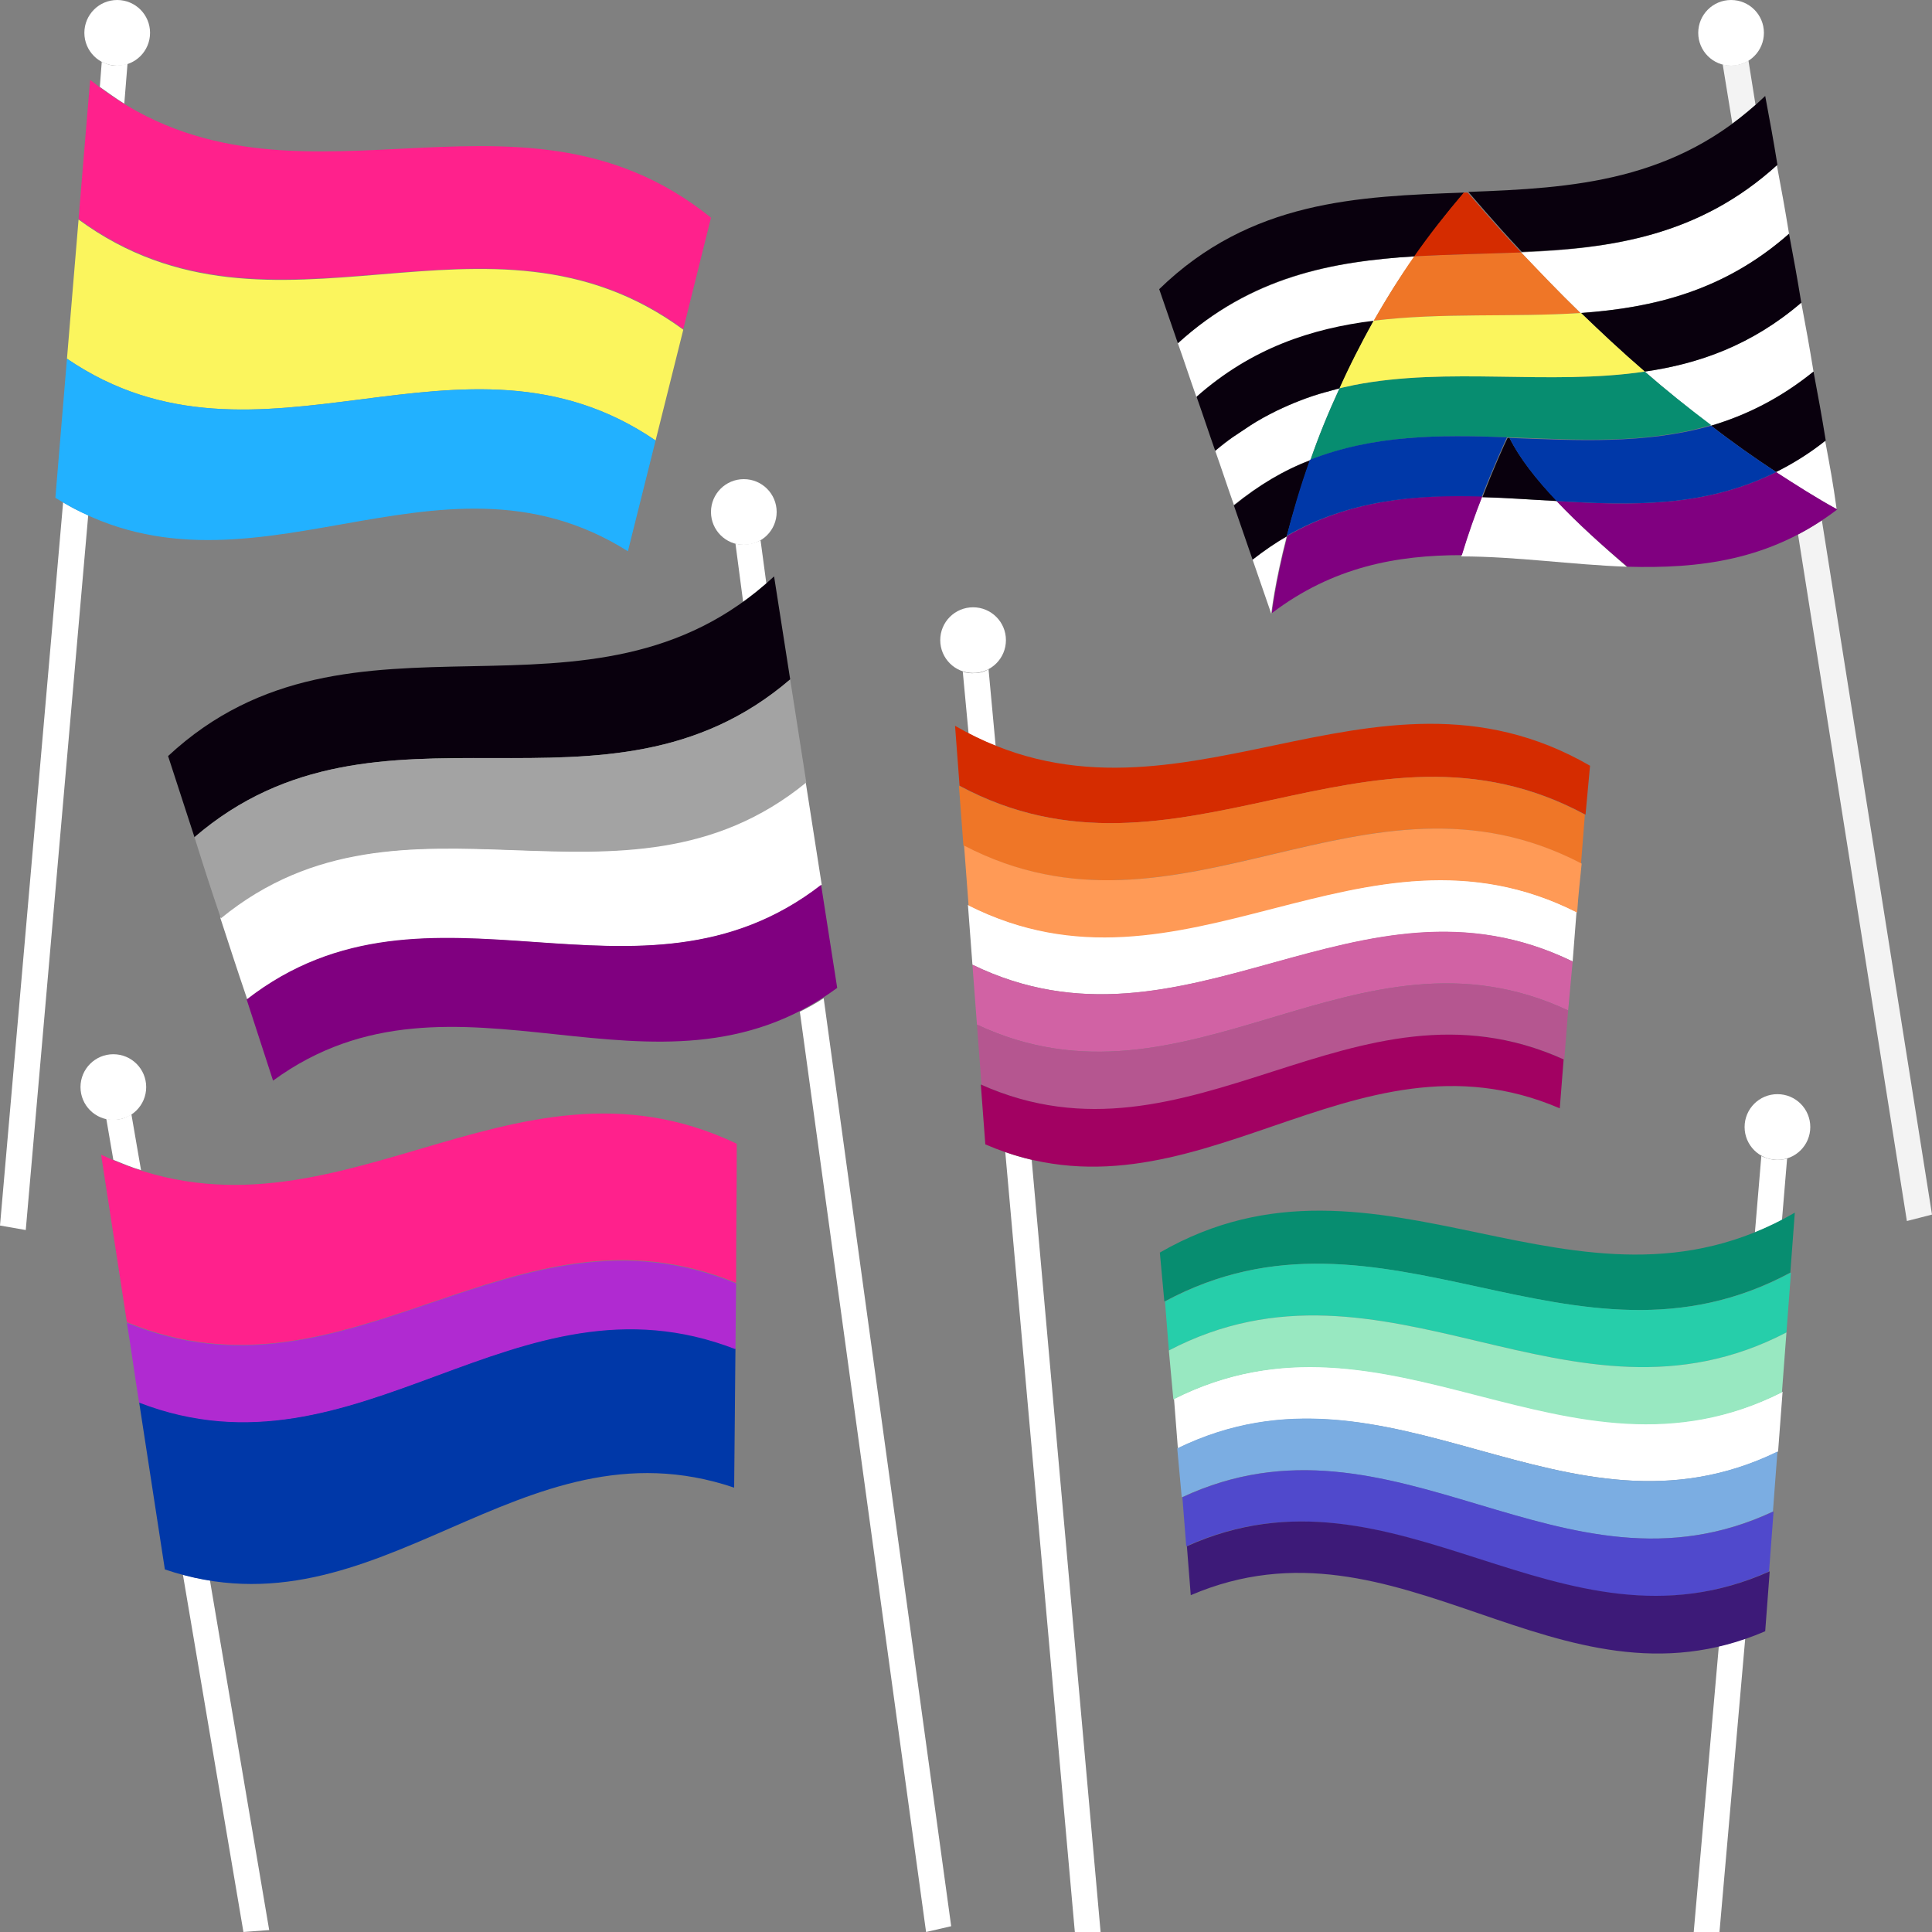 <svg enable-background="new 0 0 300 300" viewBox="0 0 300 300" xmlns="http://www.w3.org/2000/svg"><rect x="0" y="0" width="300" height="300" fill="#808080" stroke="none"/><g fill="#fff"><path d="m 9.8 78 l -9.8 112.3 4 .7 9.7 -111 c -1.4 -.6 -2.6 -1.2 -3.9 -2 z"/><path d="m 17.7 10.2 c -.7 -.1 -1.3 -.3 -1.9 -.6 l -.3 3.9 c 1.3 .9 2.5 1.8 3.8 2.6 l .5 -6.2 c -.7 .2 -1.4 .3 -2.1 .3 z"/><path d="m 18.2 0 c 2.82 0 5.1 2.28 5.1 5.1 s -2.28 5.1 -5.1 5.1 -5.1 -2.28 -5.1 -5.1 2.28 -5.1 5.1 -5.1 z"/><path d="m 282.9 80.8 c -1.2 .8 -2.4 1.5 -3.7 2.2 l 16.9 106.6 3.9 -1 z" opacity=".9"/><path d="m 269.6 10.1 c -.7 .1 -1.4 .1 -2.1 -.1 l 1.5 9.2 c 1.2 -.9 2.4 -1.9 3.6 -2.9 l -1.1 -6.9 c -.6 .4 -1.2 .6 -1.9 .7 z" opacity=".9"/><path d="m 268.8 0 c 2.82 0 5.1 2.28 5.1 5.1 s -2.28 5.1 -5.1 5.1 -5.1 -2.28 -5.1 -5.1 2.28 -5.1 5.1 -5.1 z"/><path d="m 127.9 155 c -1.2 .8 -2.5 1.5 -3.7 2.1 l 19.6 142.9 3.9 -.9 z"/><path d="m 156.1 178.9 l 10.8 121.1 h 4 l -10.7 -119.9 c -1.3 -.3 -2.7 -.7 -4.1 -1.2 z"/><path d="m 28.4 244.5 l 9.4 55.5 4 -.3 -9.2 -54.3 c -1.4 -.2 -2.8 -.5 -4.2 -.9 z"/><path d="m 116.2 84.5 c -.7 .1 -1.4 .1 -2 -.1 l 1.2 9.1 c 1.2 -.9 2.4 -1.8 3.6 -2.9 l -.9 -6.7 c -.6 .3 -1.2 .5 -1.9 .6 z"/><path d="m 38.4 155.2 c 28.4 -22 60.9 4.2 89.2 -17.8 -1 -6.4 -1.5 -9.6 -2.5 -16 -28.5 23.3 -62.3 -2.2 -90.9 21.1 1.7 5.2 2.5 7.7 4.2 12.7 z"/><path d="m 18.5 173.8 c -.7 .1 -1.4 .1 -2 -.1 l 1.1 6.4 c 1.5 .6 2.9 1.2 4.3 1.6 l -1.5 -8.7 c -.6 .4 -1.2 .7 -1.9 .8 z"/><path d="m 115.5 74.4 c 2.82 0 5.1 2.28 5.1 5.1 s -2.28 5.1 -5.1 5.1 -5.1 -2.28 -5.1 -5.1 2.28 -5.1 5.1 -5.1 z"/><path d="m 17.6 163.7 c 2.82 0 5.1 2.28 5.1 5.1 s -2.28 5.1 -5.1 5.1 -5.1 -2.28 -5.1 -5.1 2.28 -5.1 5.1 -5.1 z"/><path d="m 244.2 149.3 c -33.2 -16.1 -60.1 16.6 -93.2 .5 l -.7 -9.3 c 33.3 16.8 61.1 -15.7 94.5 1.1 z"/><path d="m 151.5 104.5 c -.7 .1 -1.4 0 -2 -.2 l .9 9.6 c 1.4 .7 2.8 1.4 4.2 1.9 l -1.1 -11.9 c -.6 .4 -1.3 .6 -2 .6 z"/><path d="m 266.9 255.6 l -3.9 44.4 h 4 l 4 -45.6 c -1.3 .5 -2.7 .9 -4.1 1.2 z"/><path d="m 275.5 180.1 c -.7 -.1 -1.4 -.3 -2 -.6 l -1 11.9 c 1.4 -.6 2.8 -1.2 4.2 -1.9 l .8 -9.6 c -.6 .2 -1.3 .2 -2 .2 z"/><path d="m 182.9 224.9 c 33.2 -16.1 60.1 16.6 93.2 .5 l .7 -9.3 c -33.3 16.8 -61.1 -15.7 -94.5 1.1 z"/><path d="m 151.1 94.3 c 2.82 0 5.1 2.28 5.1 5.1 s -2.28 5.1 -5.1 5.1 -5.1 -2.28 -5.1 -5.1 2.28 -5.1 5.1 -5.1 z"/><path d="m 276 169.9 c 2.82 0 5.1 2.28 5.1 5.1 s -2.28 5.1 -5.1 5.1 -5.1 -2.28 -5.1 -5.1 2.28 -5.1 5.1 -5.1 z"/></g><path d="m 106.1 51.1 c -30.4 -22.3 -63.5 5.2 -93.9 -17.1 .7 -8.7 1.1 -13 1.8 -21.6 30.6 24.7 65.8 -3.3 96.4 21.4 z" fill="#ff218c"/><path d="m 101.8 68.4 c -30.2 -20.6 -61.4 7.8 -91.4 -12.7 .7 -8.7 1.1 -13 1.8 -21.6 30.4 22.3 63.4 -5.3 93.9 17.1 z" fill="#fbf55d"/><path d="m 97.5 85.6 c -29.8 -18.8 -59.1 10.4 -88.9 -8.3 .7 -8.7 1.1 -13 1.8 -21.6 30.1 20.5 61.3 -7.9 91.4 12.7 z" fill="#22b1ff"/><path d="m 30.2 130 c 28.7 -24.7 63.8 .1 92.5 -24.5 -1 -6.4 -1.5 -9.6 -2.5 -16 -28.6 26.6 -65.5 1.3 -94.1 27.9 z" fill="#09000d"/><path d="m 34.3 142.6 c 28.6 -23.4 62.4 2.2 90.9 -21.1 -1 -6.4 -1.5 -9.6 -2.5 -16 -28.7 24.6 -63.8 -.2 -92.5 24.5 1.6 5.1 2.4 7.6 4.1 12.6 z" fill="#a3a3a3"/><path d="m 42.4 167.8 c 28.3 -20.7 59.4 6.3 87.6 -14.4 -1 -6.4 -1.5 -9.6 -2.5 -16 -28.4 22 -60.8 -4.3 -89.2 17.8 z" fill="#800080"/><path d="m 114.3 199.2 c -34.7 -14.3 -60 20.4 -94.6 6.1 -1.6 -10.4 -2.4 -15.6 -4 -26 35.5 16.9 63.3 -18.6 98.7 -1.7 0 8.7 -.1 13 -.1 21.6 z" fill="#ff218c"/><path d="m 114 231 c -33.4 -11.3 -55.1 24 -88.4 12.7 -1.6 -10.4 -2.4 -15.6 -4 -26 34.2 13.3 58.3 -21.6 92.6 -8.3 -.1 8.7 -.1 13 -.2 21.6 z" fill="#0038a8"/><path d="m 114.2 209.5 c -34.3 -13.3 -58.4 21.5 -92.6 8.3 -.8 -5 -1.1 -7.5 -1.9 -12.4 34.6 14.2 59.9 -20.4 94.6 -6.1 z" fill="#b02ad1"/><path d="m 246.2 126.5 c -33.9 -18.3 -63.4 13.7 -97.2 -4.5 l -.7 -9.3 c 34 19.7 64.5 -13.5 98.6 6.2 z" fill="#d52c00"/><path d="m 245.5 134.1 c -33.7 -17.6 -62.3 14.7 -95.9 -2.8 -.3 -3.7 -.4 -5.6 -.7 -9.3 33.8 18.2 63.3 -13.8 97.2 4.5 z" fill="#ef7627"/><path d="m 244.9 141.7 c -33.4 -16.9 -61.2 15.7 -94.5 -1.1 l -.7 -9.3 c 33.6 17.5 62.2 -14.8 95.9 2.8 -.3 3.1 -.5 4.6 -.7 7.6 z" fill="#ff9a56"/><path d="m 243.5 156.9 c -32.9 -15.4 -59 17.6 -91.8 2.2 l -.7 -9.3 c 33.1 16.1 60 -16.7 93.2 -.5 z" fill="#d162a4"/><path d="m 242.9 164.5 c -32.6 -14.7 -57.9 18.6 -90.5 3.9 l -.7 -9.3 c 32.8 15.4 58.9 -17.6 91.8 -2.2 z" fill="#b55690"/><path d="m 242.2 172.1 c -32.4 -13.9 -56.9 19.5 -89.2 5.6 l -.7 -9.3 c 32.6 14.6 57.9 -18.6 90.5 -3.9 z" fill="#a20162"/><path d="m 180.8 202.1 c 33.9 -18.3 63.4 13.7 97.2 -4.5 l .7 -9.3 c -34 19.7 -64.5 -13.5 -98.6 6.2 z" fill="#078d70"/><path d="m 181.5 209.7 c 33.7 -17.6 62.3 14.7 95.9 -2.8 l .7 -9.3 c -33.8 18.2 -63.3 -13.8 -97.2 4.5 z" fill="#26ceaa"/><path d="m 182.2 217.3 c 33.4 -16.9 61.2 15.7 94.5 -1.1 .3 -3.7 .4 -5.6 .7 -9.3 -33.6 17.5 -62.2 -14.8 -95.9 2.8 .3 3 .4 4.6 .7 7.6 z" fill="#98e8c1"/><path d="m 183.5 232.5 c 32.9 -15.4 59 17.6 91.8 2.2 l .7 -9.3 c -33.1 16.1 -60 -16.7 -93.2 -.5 z" fill="#7bade2"/><path d="m 184.2 240.1 c 32.6 -14.7 57.9 18.6 90.5 3.9 l .7 -9.3 c -32.8 15.4 -58.9 -17.6 -91.8 -2.2 z" fill="#5049cc"/><path d="m 184.9 247.7 c 32.4 -13.9 56.9 19.5 89.2 5.6 l .7 -9.3 c -32.6 14.6 -57.9 -18.6 -90.5 -3.9 z" fill="#3d1a78"/><g fill="#fff"><path d="m 236.2 39.2 c 2.6 2.8 5.7 6 9.2 9.4 11.3 -.8 22.3 -3.4 32.4 -12.3 -.7 -4.3 -1.1 -6.4 -1.9 -10.7 -12.1 11.1 -25.8 13 -39.7 13.6 z"/><path d="m 219.7 39.8 c -12.8 .8 -25.4 3.2 -36.8 13.5 1.2 3.4 1.7 5 2.9 8.4 8.7 -7.6 18 -10.6 27.5 -11.8 1.9 -3.4 4 -6.8 6.4 -10.1 z"/><path d="m 203.5 71.4 c 1.2 -3.5 2.7 -7.2 4.5 -11.1 -.2 .1 -.5 .1 -.7 .2 -.5 .1 -1 .3 -1.5 .4 -2.5 .7 -5.1 1.7 -7.6 2.9 -1.4 .7 -2.8 1.4 -4.1 2.3 -.9 .6 -1.8 1.2 -2.7 1.8 -.9 .7 -1.8 1.4 -2.7 2.1 1.2 3.4 1.7 5 2.9 8.4 3.9 -3.1 7.8 -5.4 11.9 -7 z"/><path d="m 281.6 57.7 c -.7 -4.3 -1.1 -6.4 -1.9 -10.7 -7.7 6.6 -15.9 9.5 -24.3 10.7 3.2 2.8 6.7 5.6 10.3 8.4 5.4 -1.6 10.7 -4.2 15.9 -8.4 z"/><path d="m 194.5 86.9 l 2.9 8.4 s .5 -4.7 2.4 -12 c -1.7 1 -3.5 2.2 -5.3 3.6 z"/><path d="m 241.7 77.8 c -3.9 -.2 -7.7 -.5 -11.6 -.6 -1.1 2.7 -2.2 5.9 -3.2 9.2 8.5 0 17.2 1.3 25.7 1.6 -3.7 -3.2 -7.6 -6.7 -10.9 -10.2 z"/><path d="m 283.4 68.4 c -2.5 2 -5.1 3.6 -7.7 4.9 3.1 2 6.3 4 9.5 5.8 -.6 -4.3 -1 -6.4 -1.8 -10.7 z"/></g><g fill="#09000d"><path d="m 276 25.6 c -.7 -4.3 -1.1 -6.4 -1.9 -10.7 -13.9 13.4 -30 14.3 -46.1 14.9 .9 1 3.8 4.5 8.3 9.3 13.8 -.5 27.5 -2.4 39.7 -13.5 z"/><path d="m 219.7 39.8 c 2.3 -3.3 4.9 -6.7 7.7 -9.9 -16.6 .6 -33.2 1.2 -47.4 15 l 2.9 8.4 c 11.4 -10.4 23.9 -12.7 36.8 -13.5 z"/><path d="m 194.1 66.1 c 1.4 -.9 2.7 -1.6 4.1 -2.3 2.5 -1.2 5 -2.2 7.6 -2.9 .5 -.1 1 -.3 1.5 -.4 .2 -.1 .4 -.1 .7 -.2 1.6 -3.4 3.3 -6.9 5.3 -10.5 -9.6 1.2 -18.9 4.2 -27.5 11.8 1.2 3.4 1.7 5 2.9 8.4 .9 -.8 1.8 -1.5 2.7 -2.1 s 1.8 -1.2 2.7 -1.8 z"/><path d="m 245.5 48.6 c 3 2.9 6.3 6 9.9 9.1 8.4 -1.2 16.6 -4.1 24.3 -10.7 -.7 -4.3 -1.1 -6.4 -1.9 -10.7 -10.1 8.9 -21.1 11.5 -32.3 12.3 z"/><path d="m 265.7 66.1 c 3.2 2.5 6.6 4.9 10.1 7.2 2.6 -1.3 5.2 -2.9 7.7 -4.9 -.7 -4.3 -1.1 -6.4 -1.9 -10.7 -5.2 4.2 -10.5 6.8 -15.9 8.4 z"/><path d="m 191.6 78.5 l 2.9 8.4 c 1.8 -1.4 3.5 -2.6 5.3 -3.6 .9 -3.4 2.1 -7.4 3.6 -11.8 -4 1.5 -7.9 3.8 -11.8 7 z"/><path d="m 234.4 68 c -.1 0 -.2 0 -.3 0 -.5 1 -2.1 4.5 -3.9 9.2 3.9 .1 7.7 .4 11.6 .6 -3.3 -3.4 -5.9 -6.8 -7.4 -9.8 z"/></g><path d="m 236.2 39.2 c -5.5 .2 -11.1 .3 -16.6 .6 -2.3 3.3 -4.4 6.7 -6.3 10 10.6 -1.3 21.5 -.5 32.1 -1.2 -3.5 -3.4 -6.6 -6.7 -9.2 -9.4 z" fill="#ef7627"/><path d="m 255.4 57.7 c -14.9 2.2 -30.4 -.8 -45.2 2.1 -.7 .1 -1.5 .3 -2.2 .5 -1.8 3.9 -3.3 7.6 -4.5 11.1 9.9 -3.9 20.2 -3.9 30.6 -3.5 h .3 c 10.6 .4 21.1 1.1 31.3 -1.9 -3.6 -2.7 -7.1 -5.5 -10.3 -8.3 z" fill="#078d70"/><path d="m 199.9 83.2 c -1.9 7.4 -2.4 12 -2.4 12 9.5 -7.2 19.4 -9 29.5 -9 1 -3.3 2.1 -6.4 3.2 -9.2 -10.4 -.2 -20.6 .6 -30.3 6.2 z" fill="#800080"/><path d="m 285.3 79.1 c -3.3 -1.8 -6.4 -3.8 -9.5 -5.8 -11 5.5 -22.5 5.2 -34.1 4.5 3.3 3.5 7.2 7 11 10.2 11.1 .3 22.1 -.9 32.6 -8.9 z" fill="#800080"/><path d="m 236.2 39.2 c -4.5 -4.8 -7.4 -8.3 -8.3 -9.3 -.2 0 -.4 0 -.6 0 -2.8 3.3 -5.4 6.6 -7.7 9.9 5.6 -.3 11.1 -.4 16.6 -.6 z" fill="#d52c00"/><path d="m 213.3 49.8 c -2 3.6 -3.8 7.1 -5.3 10.5 .7 -.2 1.5 -.3 2.2 -.5 14.8 -2.9 30.3 .1 45.2 -2.1 -3.6 -3.1 -6.9 -6.2 -9.9 -9.1 -10.7 .7 -21.6 -.1 -32.2 1.2 z" fill="#fbf55d"/><g fill="#0038a8"><path d="m 230.1 77.1 c 1.8 -4.6 3.4 -8.1 3.9 -9.2 -10.4 -.4 -20.7 -.4 -30.6 3.5 -1.6 4.4 -2.7 8.4 -3.6 11.8 9.8 -5.6 20 -6.4 30.3 -6.1 z"/><path d="m 234.4 68 c 1.5 3.1 4.1 6.4 7.3 9.8 11.6 .7 23.1 1 34.1 -4.5 -3.5 -2.3 -6.9 -4.7 -10.1 -7.2 -10.2 2.9 -20.8 2.3 -31.3 1.9 z"/></g></svg>